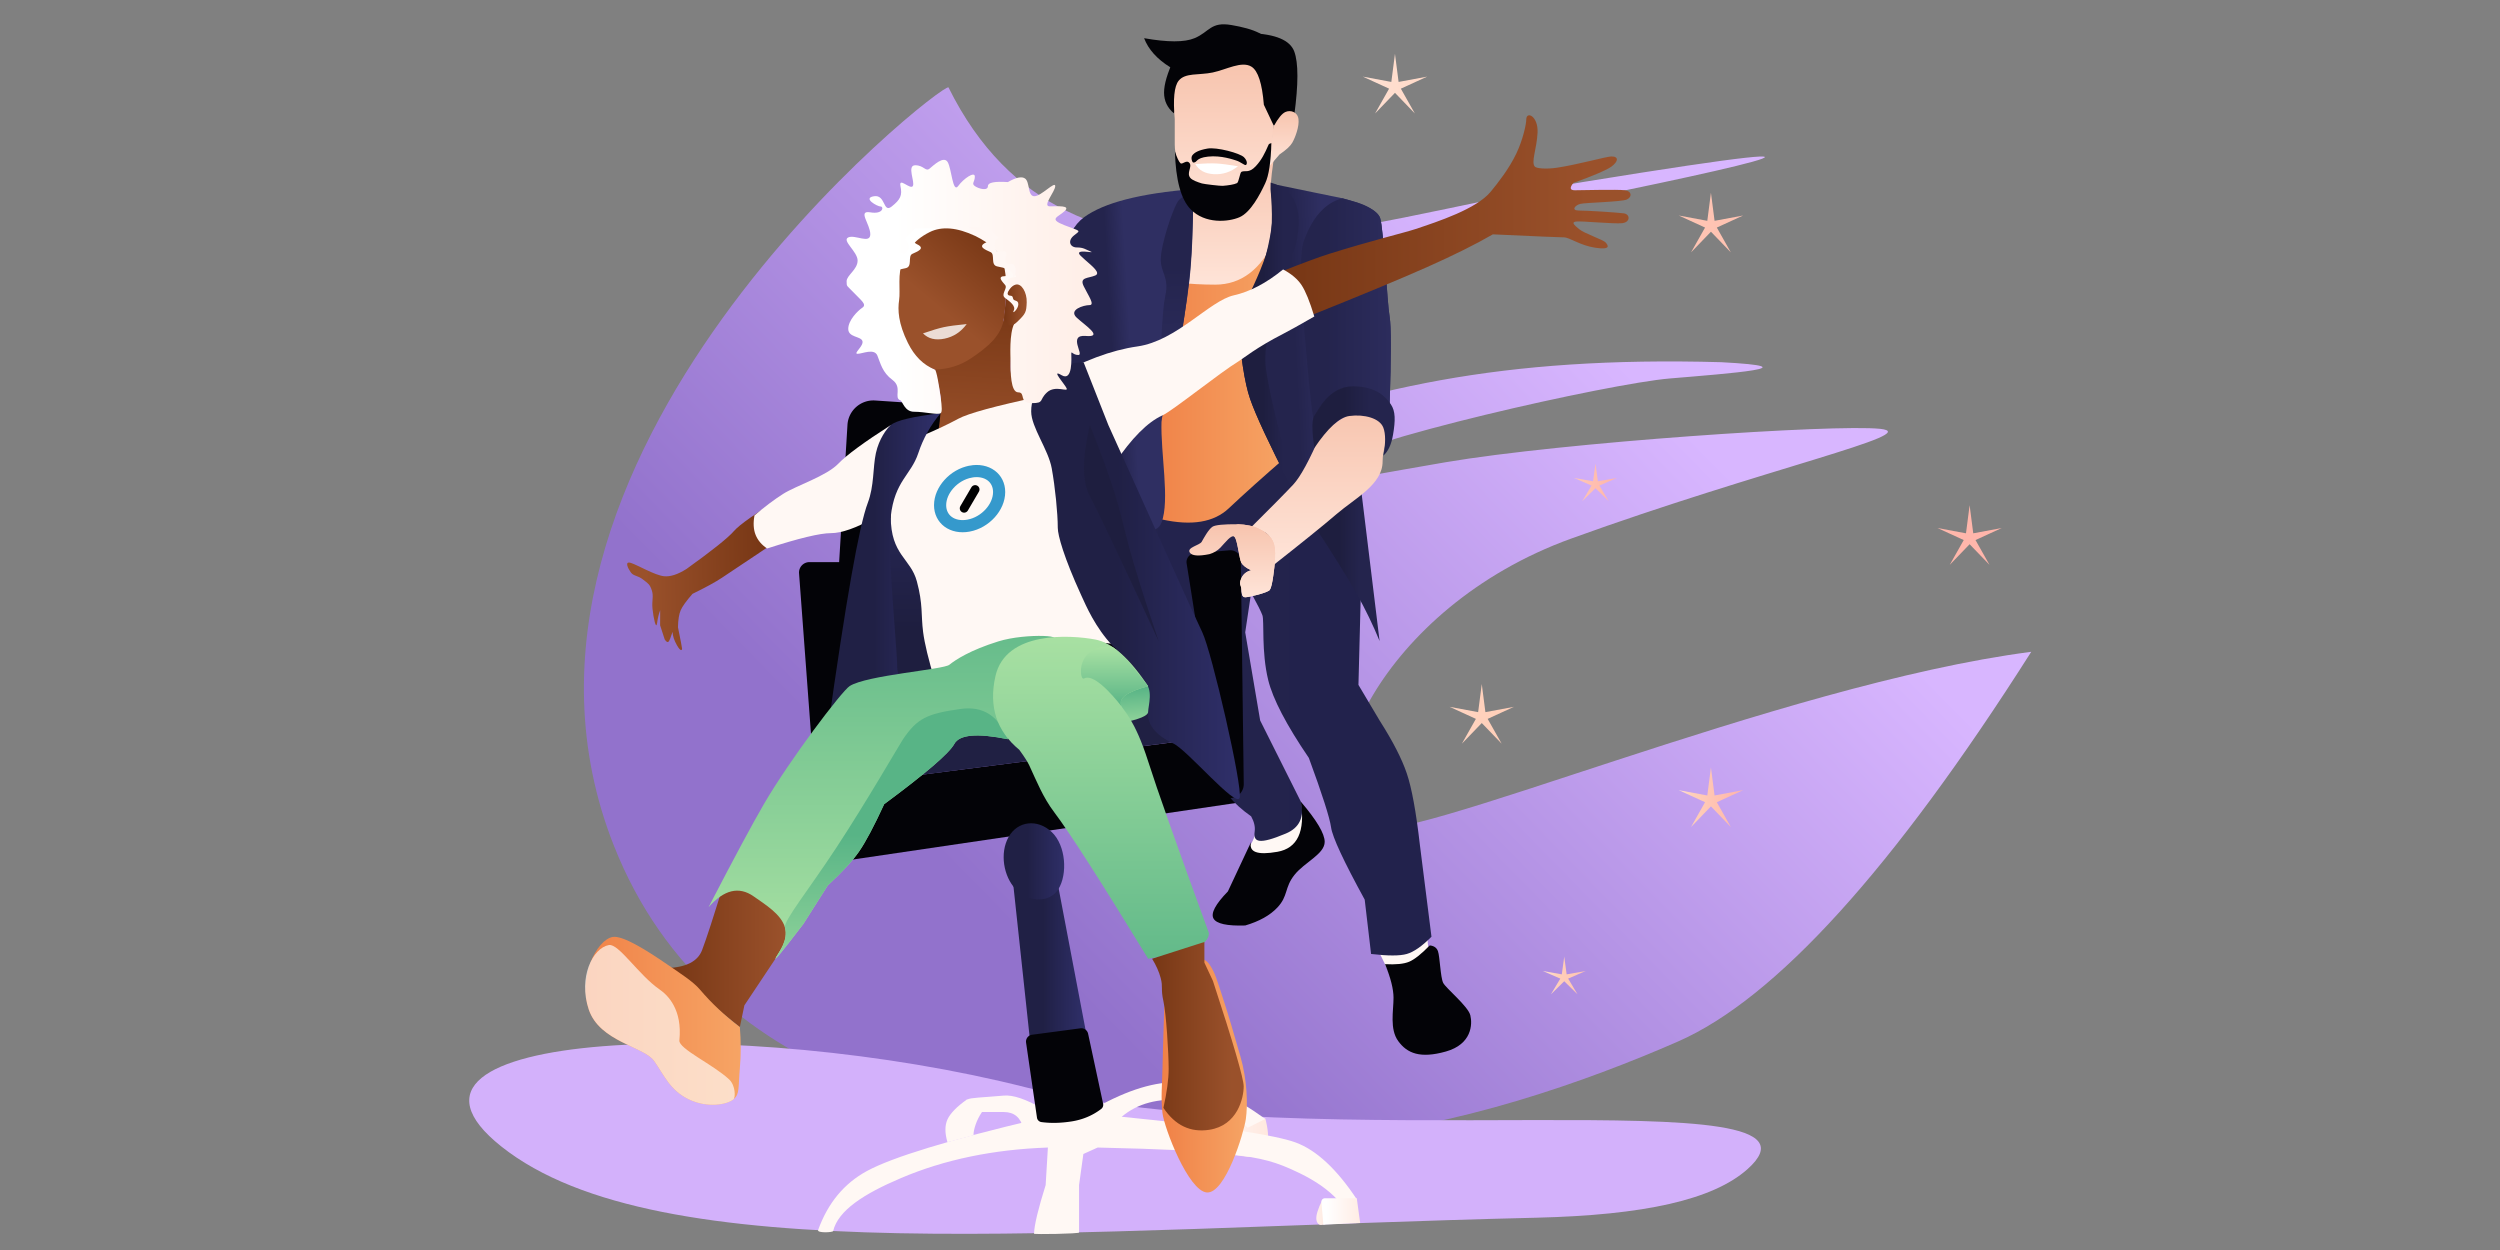 <svg width="1440" height="720" xmlns="http://www.w3.org/2000/svg" xmlns:xlink="http://www.w3.org/1999/xlink"><rect width="100%" height="100%" fill="#808080" stroke="none"/><defs><linearGradient x1="32.184%" y1="75.722%" x2="84%" y2="41.347%" id="a"><stop stop-color="#9272CC" offset="0%"/><stop stop-color="#D8B6FF" offset="100%"/></linearGradient><linearGradient x1="40.924%" y1="62.805%" x2="104.52%" y2="62.805%" id="c"><stop stop-color="#202045" offset="0%"/><stop stop-color="#31316E" offset="100%"/></linearGradient><linearGradient x1="-33.354%" y1="28.241%" x2="233.722%" y2="28.241%" id="d"><stop stop-color="#FFE5DA" offset="0%"/><stop stop-color="#FFF" offset="100%"/></linearGradient><linearGradient x1="-33.354%" y1="28.241%" x2="258.998%" y2="28.241%" id="e"><stop stop-color="#FFE5DA" offset="0%"/><stop stop-color="#FFF" offset="100%"/></linearGradient><linearGradient x1="-33.354%" y1="28.241%" x2="88.164%" y2="28.241%" id="f"><stop stop-color="#FFE5DA" offset="0%"/><stop stop-color="#FFF" offset="100%"/></linearGradient><linearGradient x1="46.049%" y1="67.724%" x2="52.005%" y2="68.914%" id="g"><stop stop-opacity="0" offset="0%"/><stop offset="100%"/></linearGradient><linearGradient x1="40.924%" y1="62.805%" x2="104.52%" y2="62.805%" id="h"><stop stop-color="#202045" offset="0%"/><stop stop-color="#31316E" offset="100%"/></linearGradient><linearGradient x1="40.924%" y1="62.805%" x2="104.52%" y2="62.805%" id="i"><stop stop-color="#202045" offset="0%"/><stop stop-color="#31316E" offset="100%"/></linearGradient><linearGradient x1="62.662%" y1="104.83%" x2="62.662%" y2="-25.971%" id="j"><stop stop-color="#FFE6DB" offset="0%"/><stop stop-color="#F5BBA2" offset="100%"/></linearGradient><linearGradient x1="73.59%" y1="27.165%" x2="-17.622%" y2="27.165%" id="k"><stop stop-color="#22224C" offset="0%"/><stop stop-color="#24244D" offset="100%"/></linearGradient><linearGradient x1="113.281%" y1="50%" x2="-45.247%" y2="50%" id="l"><stop stop-color="#F7A969" offset="0%"/><stop stop-color="#ED7038" offset="100%"/></linearGradient><linearGradient x1="55.266%" y1="47.994%" x2="41.904%" y2="50%" id="m"><stop stop-color="#2F2F62" offset="0%"/><stop stop-color="#24244D" offset="100%"/></linearGradient><linearGradient x1="49.158%" y1="87.416%" x2="48.905%" y2="30.551%" id="n"><stop stop-color="#2F2F62" offset="0%"/><stop stop-color="#24244D" offset="100%"/></linearGradient><linearGradient x1="58.472%" y1="47.994%" x2="36.977%" y2="50%" id="o"><stop stop-color="#2F2F62" offset="0%"/><stop stop-color="#24244D" offset="100%"/></linearGradient><linearGradient x1="69.319%" y1="63.739%" x2="38.891%" y2="63.739%" id="p"><stop stop-color="#24244D" offset="0%"/><stop stop-color="#1E1E3F" offset="100%"/></linearGradient><linearGradient x1="124.199%" y1="50%" x2="29.138%" y2="50%" id="q"><stop stop-color="#2F2F62" offset="0%"/><stop stop-color="#24244D" offset="100%"/></linearGradient><linearGradient x1="69.319%" y1="63.739%" x2="38.891%" y2="63.739%" id="r"><stop stop-color="#24244D" offset="0%"/><stop stop-color="#1E1E3F" offset="100%"/></linearGradient><linearGradient x1="62.662%" y1="104.83%" x2="62.662%" y2="-25.971%" id="s"><stop stop-color="#FFE6DB" offset="0%"/><stop stop-color="#F5BBA2" offset="100%"/></linearGradient><linearGradient x1="62.662%" y1="104.83%" x2="62.662%" y2="-25.971%" id="t"><stop stop-color="#FFE6DB" offset="0%"/><stop stop-color="#F5BBA2" offset="100%"/></linearGradient><linearGradient x1="62.662%" y1="104.83%" x2="62.662%" y2="-25.971%" id="u"><stop stop-color="#FFE6DB" offset="0%"/><stop stop-color="#F5BBA2" offset="100%"/></linearGradient><linearGradient x1="69.319%" y1="63.739%" x2="38.891%" y2="63.739%" id="v"><stop stop-color="#24244D" offset="0%"/><stop stop-color="#1E1E3F" offset="100%"/></linearGradient><linearGradient x1="87.211%" y1="43.667%" x2="5.296%" y2="43.667%" id="w"><stop stop-color="#9A512B" offset="0%"/><stop stop-color="#793816" offset="100%"/></linearGradient><linearGradient x1="32.397%" y1="68.461%" x2="32.397%" y2="-90.512%" id="x"><stop stop-color="#1E1E3F" offset="0%"/><stop stop-color="#31316E" offset="100%"/></linearGradient><linearGradient x1="74.553%" y1="0%" x2="68.637%" y2="113.196%" id="y"><stop stop-color="#793816" offset="0%"/><stop stop-color="#9A512B" offset="100%"/></linearGradient><linearGradient x1="71.694%" y1="60.904%" x2="5.296%" y2="47.128%" id="z"><stop stop-color="#793816" offset="0%"/><stop stop-color="#9A512B" offset="100%"/></linearGradient><linearGradient x1="40.924%" y1="62.805%" x2="104.52%" y2="62.805%" id="A"><stop stop-color="#202045" offset="0%"/><stop stop-color="#31316E" offset="100%"/></linearGradient><linearGradient x1="40.924%" y1="62.805%" x2="104.52%" y2="62.805%" id="B"><stop stop-color="#202045" offset="0%"/><stop stop-color="#31316E" offset="100%"/></linearGradient><linearGradient x1="32.397%" y1="-5.649%" x2="32.397%" y2="-90.512%" id="C"><stop stop-color="#1E1E3F" offset="0%"/><stop stop-color="#31316E" offset="100%"/></linearGradient><linearGradient x1="-33.354%" y1="28.241%" x2="79.644%" y2="28.241%" id="D"><stop stop-color="#FFE5DA" offset="0%"/><stop stop-color="#FFF" offset="100%"/></linearGradient><linearGradient x1="87.211%" y1="43.667%" x2="5.296%" y2="43.667%" id="E"><stop stop-color="#9A512B" offset="0%"/><stop stop-color="#793816" offset="100%"/></linearGradient><linearGradient x1="68.623%" y1="0%" x2="33.562%" y2="54.222%" id="F"><stop stop-color="#793816" offset="0%"/><stop stop-color="#9A512B" offset="100%"/></linearGradient><linearGradient x1="87.211%" y1="43.667%" x2="5.296%" y2="43.667%" id="G"><stop stop-color="#9A512B" offset="0%"/><stop stop-color="#793816" offset="100%"/></linearGradient><linearGradient x1="50%" y1="154.409%" x2="50%" y2="-20.937%" id="H"><stop stop-color="#CFF6B0" offset="0%"/><stop stop-color="#58B486" offset="100%"/></linearGradient><linearGradient x1="72.904%" y1="50%" x2="72.904%" y2="153.842%" id="I"><stop stop-color="#58B486" offset="0%"/><stop stop-color="#CFF6B0" offset="100%"/></linearGradient><linearGradient x1="113.281%" y1="50%" x2="-45.247%" y2="50%" id="J"><stop stop-color="#F7A969" offset="0%"/><stop stop-color="#ED7038" offset="100%"/></linearGradient><linearGradient x1="68.919%" y1="22.99%" x2="81.908%" y2="179.605%" id="K"><stop stop-color="#58B486" offset="0%"/><stop stop-color="#CFF6B0" offset="100%"/></linearGradient><linearGradient x1="50%" y1="154.409%" x2="50%" y2="-53.425%" id="L"><stop stop-color="#58B486" offset="0%"/><stop stop-color="#58B486" offset="19.049%"/><stop stop-color="#CFF6B0" offset="100%"/></linearGradient><linearGradient x1="72.904%" y1="-42.463%" x2="72.904%" y2="100%" id="M"><stop stop-color="#CFF6B0" offset="0%"/><stop stop-color="#58B486" offset="100%"/></linearGradient><linearGradient x1="87.211%" y1="43.667%" x2="5.296%" y2="43.667%" id="N"><stop stop-color="#9A512B" offset="0%"/><stop stop-color="#793816" offset="100%"/></linearGradient><linearGradient x1="113.281%" y1="50%" x2="-45.247%" y2="50%" id="O"><stop stop-color="#F7A969" offset="0%"/><stop stop-color="#ED7038" offset="100%"/></linearGradient><linearGradient x1="62.662%" y1="104.83%" x2="62.662%" y2="-25.971%" id="P"><stop stop-color="#FFE6DB" offset="0%"/><stop stop-color="#F5BBA2" offset="100%"/></linearGradient><linearGradient x1="62.662%" y1="104.83%" x2="62.662%" y2="-25.971%" id="Q"><stop stop-color="#FFE6DB" offset="0%"/><stop stop-color="#F5BBA2" offset="100%"/></linearGradient><linearGradient x1="257.297%" y1="171.306%" x2="-34.899%" y2="171.306%" id="R"><stop stop-color="#FF7F8C" offset="0%"/><stop stop-color="#FFCFB9" offset="80.88%"/><stop stop-color="#FFF" offset="100%"/></linearGradient><linearGradient x1="257.297%" y1="171.306%" x2="-34.899%" y2="171.306%" id="S"><stop stop-color="#FF7F8C" offset="0%"/><stop stop-color="#FFCFB9" offset="80.88%"/><stop stop-color="#FFF" offset="100%"/></linearGradient><path d="M614.534 560.095c-275.404-6.598-505.53-30.887-595.999 40.995-84.732 67.324 139.302 75.386 302.58 33.978 163.279-41.408 475.971 7.127 415.146-47.015-19.82-17.642-59.45-26.466-121.727-27.958z" id="b"/></defs><g fill="none" fill-rule="evenodd"><g transform="translate(270.277 50.301)"><path d="M276.07.063c70.075 141.537 234.2 75.802 364.766 54.594 199.924-32.474 73.654-4.443-35.373 16.775-109.027 21.218-128.955 81.923-266.355 133.324-91.6 34.267-141.77 51.734-150.51 52.4 102.03-11.724 181.956-28.61 239.776-50.654 86.731-33.068 165.658-51.747 292.753-48.177 53.538 2.825 5.006 6.48-29.62 9.372-34.626 2.892-183.02 36.153-199.256 50.919-16.236 14.766 2.286 8.867 70.093-2.66 67.807-11.526 224.398-22.05 250.409-19.242 26.01 2.81-67.276 23.104-178.007 63.198-110.73 40.094-153.972 144.192-118.507 166.528 20.04 12.62 238.143-82.488 383.484-101.298-79.41 125.018-147.266 199.855-203.568 224.508-52.04 22.788-128.492 49.992-201.21 55.385-55.005 4.08-48.988 0-102.12 0-92.597-5.074-251.996-23.128-309.447-168.105C-5.077 213.716 273.933-4.253 276.07.063z" fill="url(#a)"/><use fill="#D3B1FB" transform="matrix(1 0 0 -1 0 1211.196)" xlink:href="#b"/><path d="M286.686 582.98c-5.901 4.208-9.64 8.043-11.214 11.506-1.575 3.464-1.575 7.849 0 13.155l14.999-3.998c-.054-1.601.348-3.655 1.207-6.16.859-2.506 2.073-4.916 3.643-7.228l-8.635-7.274z" fill="#FFF8F4"/><path d="M319.17 599.75c-1.494-6.349-5.247-9.524-11.258-9.524h-14.51c-5.997-3.986-8.149-6.401-6.455-7.245 2.188-1.091 8.374-1.091 20.965-2.221 5.294-.475 12.713 2.026 22.256 7.505 3.523 2.174 4.579 4.159 3.17 5.955-1.41 1.796-6.133 3.64-14.169 5.53z" fill="#FFF8F4"/><path d="M240.554 21c2.5 1.262 3.995 3.96 4.483 8.094.488 4.134.024 8.102-1.392 11.906l-5.42-9.265L240.554 21z" fill="url(#c)" fill-rule="nonzero" transform="matrix(-1 0 0 1 684.37 573.028)"/><path d="M240.794 21c-1.184 4.738-1.698 8.57-1.543 11.494.324 6.102 5.532 10.786 11.634 10.463.246-.013.49-.034.735-.063l7.604-.914c-1.536-4.371-2.544-7.911-3.025-10.62-.405-2.282-.26-5.094.433-8.435A1.6 1.6 0 00255.065 21h-14.271z" fill="url(#d)" transform="matrix(-1 0 0 1 699.37 573.028)"/><path d="M327.494 594.22c-50.912 12.017-83.716 22.01-98.41 29.981-13.156 7.136-22.532 18.473-28.13 34.011-.654 1.818 8.456 1.4 8.654.586 2.89-11.86 17.42-21.323 39.165-30.565 24.987-10.62 53.166-16.47 84.54-17.554l-1.292 21.608c-4.295 13.658-6.53 22.995-6.702 28.013-.017.493 25.947.077 25.947-.7v-27.313l2.476-17.891 8.223-3.717c37.575.838 62.831 2.077 75.77 3.717 19.407 2.46 26.682 4.318 40.537 11.027 9.236 4.473 16.513 9.576 21.83 15.309H511.4c-11.597-17.557-23.384-28.543-35.362-32.958-11.978-4.415-45.382-9.354-100.212-14.817 9.036-7.68 21.031-10.868 35.987-9.564 14.955 1.303 27.158 6.6 36.608 15.892l10.125-5.065c-17.594-12.775-33.172-19.77-46.733-20.986-13.562-1.216-29.329 2.969-47.302 12.555l-37.016 8.43z" fill="#FFF8F4"/><path d="M289.802 67.518c1.12-.225 2.474 2.1 4.06 6.972 1.231 3.783.856 6.643-1.165 7.61-.388.186-1.112.186-2.17 0l-3.532-1 2.807-13.582z" fill="url(#e)" transform="matrix(-1 0 0 1 782.484 573.028)"/><path d="M291.696 66.88l-1.948 14.213 21.223 1.007 1.105-13.05a2 2 0 00-1.993-2.17h-18.387z" fill="url(#f)" transform="matrix(-1 0 0 1 802.929 573.028)"/></g><path d="M690.641 366.444L673.54 255.332a17 17 0 00-15.67-14.376l-153.759-10.274c-8.266-.553-15.414 5.7-15.966 13.966l-.006.091-11.205 184.582 213.707-62.877z" fill="#030307" fill-rule="nonzero"/><path d="M685.4 320.053l20.266-.691a5 5 0 015.167 5.184c-.982 26.25-1.473 42.615-1.473 49.094 0 10.366 1.675 52.874 1.675 63.84v20.321a4 4 0 01-4 4h-5.419a8 8 0 01-7.952-7.129L679.64 326.703a6 6 0 015.76-6.65z" fill="url(#g)" style="mix-blend-mode:soft-light"/><path d="M466.24 323.778l20.277.016a5 5 0 014.983 5.361c-1.898 26.2-2.96 42.538-3.185 49.014-.362 10.359-.172 52.9-.555 63.859l-.709 20.308a4 4 0 01-4.137 3.858l-5.415-.189a8 8 0 01-7.7-7.401l-9.548-128.381a6 6 0 015.988-6.445z" fill="#030307" fill-rule="nonzero"/><path fill="#030307" fill-rule="nonzero" d="M693.335 425.264l-216.4 27.927v44.006l243.715-35.966z"/><path d="M476.934 453.257l46.764-53.572c58.174-16.61 99.387-25.292 123.639-26.045 24.252-.752 38.686 6.203 43.304 20.866l2.694 30.758-216.4 27.993z" fill="#202043" fill-rule="nonzero"/><path d="M18.698 31.076h6.779a6 6 0 015.894 4.878l16.387 86.075c-6.546 1.214-11.593 2.104-15.141 2.672-3.549.568-9.375.568-17.478 0L5.264 32.754l13.434-1.678z" fill="url(#h)" fill-rule="nonzero" transform="translate(578.103 474.208)"/><path d="M2.847 7.896c-5.221 9.291-2.905 22.762 4.05 30.043 6.957 7.282 19.235 8.513 24.614 0 5.38-8.513 4.41-25.187-3.827-32.897-8.236-7.71-19.616-6.437-24.837 2.854z" fill="url(#i)" fill-rule="nonzero" transform="translate(578.103 474.208)"/><path d="M594.449 596.015l27.861-3.711a4 4 0 014.44 3.126l8.649 40.316a3 3 0 01-1.115 3.015c-4.978 3.794-10.694 6.192-17.147 7.194-6.222.966-11.98 1.087-17.277.363a3 3 0 01-2.562-2.541l-6.28-43.222a4 4 0 013.43-4.54z" fill="#030307" fill-rule="nonzero"/><path d="M72.127 80.443l50.3-2.067 6.664-38.692c-3.532-6.446-5.299-11.848-5.299-16.207 0-4.36.924-12.185 2.773-23.477L74.55 37.492l-2.424 42.95z" fill="url(#j)" transform="translate(608.097 85.458)"/><path d="M719.738 487.32c.893-1.139 1.72-2.649 2.482-4.53.76-1.881 1.434-4.081 2.02-6.6l27.717-7.819v17.089c-10.06 7.59-17.124 11.502-21.194 11.737-4.07.235-7.745-3.057-11.025-9.878zM793.065 545.744l6.076 12.487 6.426 15.992a5 5 0 003.337 2.963c5.615 1.514 9.92 1.822 12.916.923 2.442-.734 4.72-2.481 6.837-5.243a5 5 0 00-.488-6.63l-5.42-5.258c.573-7.009.573-12.087 0-15.234-.574-3.148-.63-6.821-.17-11.02l-29.514 11.02z" fill="#FFF8F4"/><path d="M112.553 256.005c3.566 6.528 5.733 10.846 6.5 12.954 1.15 3.161-.669 20.88 3.328 37.249 2.664 10.912 10.469 25.872 23.414 44.88 7.754 21.087 12.024 34.43 12.81 40.028.787 5.597 7.242 19.468 19.367 41.612l3.672 31.302c9.688 1.148 16.543 1.148 20.566 0 4.023-1.147 8.765-4.455 14.225-9.923l-6.676-52.888c-2.185-19.068-4.701-32.806-7.549-41.213-2.848-8.407-8.068-18.563-15.66-30.467l-12.18-20.491 1.513-58.366-34.666-73.677-90.988 23.44c24.895 97.221 38.89 150.408 41.985 159.561 3.096 9.154 9.875 17.397 20.34 24.73 1.744 3.138 2.425 6.06 2.042 8.766-.87 6.147 2.36 7.699 17.932 1.168 7.858-3.295 10.754-9.404 8.689-18.327l-23.458-46.804-8.61-50.772 3.404-22.762z" fill="url(#k)" fill-rule="nonzero" transform="translate(608.097 85.458)"/><path d="M61.227 213.755c17.09 3.794 29.916 1.645 38.48-6.446 8.564-8.09 19.838-18.192 33.821-30.304l-7.15-124.89c-8.035 17.588-19.535 26.381-34.5 26.381-14.964 0-28.847-1.619-41.65-4.857l11 140.116z" fill="url(#l)" transform="translate(608.097 85.458)"/><path d="M.042 105.282c-.58-35.36 4.84-57.227 16.26-65.598 11.42-8.371 32.387-13.774 62.903-16.207-.014 22.502-.774 40.219-2.28 53.15-1.51 12.979-3.778 26.422-6.602 41.006-2.233 11.538-8.913 24.794-9.389 39.404-.621 19.08 4.927 45.384 0 58.535-2.13 5.687-9.362 6.256-21.695 1.708L.042 105.282z" fill="url(#m)" fill-rule="nonzero" transform="translate(608.097 85.458)"/><path d="M69.856 31.428c-3.099 5.691-8.882 23.107-9.323 31.634-.442 8.527 5.094 10.874 2.546 22.016-1.7 7.428-3.069 33.884-4.107 79.37l12.791-52.263c2.896-18.235 4.792-32.385 5.69-42.449.898-10.064 1.482-23.722 1.752-40.973-4.167-2.018-7.283-1.13-9.349 2.665z" fill="url(#n)" fill-rule="nonzero" transform="translate(608.097 85.458)"/><path d="M125.546 20.616l39.602 8.147c13.09 3.418 20.326 7.206 21.71 11.364 2.074 6.236 3.988 48.443 5.455 56.8.978 5.57.978 22.54 0 50.91-6.378-8.663-15.433-11.813-27.165-9.45-3.625.731-13.689 8.451-16.25 18.02-.7 2.62-.498 7.41.61 14.366 1.26 8.824.921 14.75-1.015 17.78-1.936 3.03-6.466 4.72-13.59 5.073-12.154-23.747-19.811-40.216-22.973-49.409-3.162-9.192-5.555-24.956-7.18-47.29 7.212-9.393 12.65-21.192 16.316-35.397 3.666-14.206 5.16-27.844 4.48-40.914z" fill="url(#o)" fill-rule="nonzero" transform="translate(608.097 85.458)"/><path d="M123.792 19.714c14.04 3.935 18.953 15.492 14.74 34.67-1.723 7.846-20.446 50.41-17.466 72.282 3.299 24.204 15.63 63.446 14.77 65.128l-.934 1.832c-12.153-23.747-19.81-40.216-22.972-49.409-3.162-9.192-5.555-24.956-7.18-47.29 7.01-12.533 12.449-24.331 16.316-35.397 4.517-12.924 3.628-24.608 2.726-38.053-.05-.751-.05-2.005 0-3.763z" fill="url(#p)" fill-rule="nonzero" transform="translate(608.097 85.458)"/><path d="M142.86 53.453c5.01-13.93 12.44-22.16 22.288-24.69 5.882 1.533 9.927 2.778 12.135 3.733 5.247 2.271 8.726 5.082 9.574 7.63 2.075 6.237 3.989 48.444 5.456 56.8.978 5.57.978 22.541 0 50.912-6.378-8.664-15.433-11.814-27.165-9.45-3.625.73-13.689 8.45-16.25 18.018-.7 2.621-2.714-15.812-6.038-55.3-2.191-25.675-2.191-41.56 0-47.653z" fill="url(#q)" fill-rule="nonzero" transform="translate(608.097 85.458)"/><path d="M148.899 217.28c11.334 17.302 19.506 30.42 24.516 39.354 5.01 8.934 9.388 17.983 13.134 27.146l-10.998-90.154L148.9 217.28z" fill="url(#r)" fill-rule="nonzero" transform="translate(608.097 85.458)"/><path d="M152.697 164.447c-6.447 15.012-11.733 24.738-15.86 29.18-4.126 4.44-13.377 13.797-27.752 28.07 6.283-2.25 10.73-1.912 13.341 1.014 2.611 2.926 3.067 9.129 1.366 18.609 18.122-14.257 30.766-24.47 37.934-30.639 10.752-9.253 26.56-17.055 26.56-30.347 0-13.292 9.84-21.62 0-29.124-6.56-5.003-18.423-.59-35.59 13.237z" fill="url(#s)" transform="translate(608.097 85.458)"/><path d="M708.199 316.974L688 318.758a5 5 0 00-4.497 5.775c4.174 25.935 6.655 42.118 7.445 48.55 1.263 10.288 4.781 52.683 6.118 63.567l2.476 20.17a4 4 0 004.458 3.482l5.378-.66a8 8 0 007.025-8.044l-1.677-128.725a6 6 0 00-6.527-5.899z" fill="#030307" fill-rule="nonzero"/><path d="M104.75 216.49c-8.116-.044-12.943.444-14.479 1.462-2.304 1.528-5.044 6.628-6.19 8.654-1.144 2.025-8.638 3.22-6.894 6.149 1.163 1.952 4.962 2.274 11.397.965 2.464-.734 4.554-1.978 6.268-3.73 2.571-2.63 6.482-8.056 8.19-6.153 1.708 1.904 2.612 12.579 3.896 14.866.855 1.525 2.727 2.965 5.615 4.32-2.7.704-4.571 2.224-5.615 4.563-1.566 3.507-.16 4.152 0 6.116.16 1.964.03 4.87 2.21 4.87 2.181 0 13.027-2.668 14.143-4.222.744-1.036 1.433-3.882 2.067-8.538 1.004-6.774 1.266-12.048.787-15.822-.718-5.662-4.387-8.513-9.11-10.874-3.149-1.574-7.243-2.45-12.285-2.626z" fill="url(#t)" transform="translate(608.097 85.458)"/><path d="M104.75 216.49c-2.277 3.63-2.846 6.078-1.708 7.347 1.708 1.904 2.612 12.579 3.896 14.866.855 1.525 2.727 2.965 5.615 4.32-2.7.704-4.571 2.224-5.615 4.563-1.566 3.507-.16 4.152 0 6.116.16 1.964.03 4.87 2.21 4.87 2.181 0 13.027-2.668 14.143-4.222.744-1.036 1.433-3.882 2.067-8.538 1.004-6.774 1.266-12.048.787-15.822-.718-5.662-4.387-8.513-9.11-10.874-3.149-1.574-7.243-2.45-12.285-2.626z" fill="url(#u)" transform="translate(608.097 85.458)"/><path d="M148.952 172.597c7.802-11.544 14.545-17.694 20.23-18.45 8.527-1.135 17.475 1.281 19.52 6.715 1.363 3.623 1.363 9.004 0 16.143 2.778-2.436 4.641-6.454 5.589-12.056 1.422-8.402 1.422-13.572-1.244-17.49-2.666-3.92-8.132-10.39-21.898-10.39-13.767 0-20.1 13.915-22.25 17.077-1.434 2.109-1.416 8.259.053 18.451z" fill="url(#v)" fill-rule="nonzero" transform="translate(608.097 85.458)"/><path d="M749.314 461.801c9.136 10.705 13.704 18.407 13.704 23.105 0 7.047-11.554 11.657-17.413 19.044-5.86 7.386-3.481 12.04-9.853 18.801-4.248 4.508-10.417 7.95-18.506 10.328-10.493.338-16.58-.998-18.26-4.005-1.681-3.008 1.079-8.215 8.28-15.621l13.384-28.547c-1.533 5.87 3.5 7.784 15.102 5.741 11.601-2.043 16.122-11.658 13.562-28.846zM797.787 555.349c3.256 7.946 4.884 14.413 4.884 19.4 0 7.482-2.354 17.988 2.728 24.945 5.081 6.956 12.525 10.185 27.444 5.973 14.919-4.212 15.336-15.634 14.073-20.85-1.263-5.217-14.073-15.552-15.647-18.69-1.574-3.14-1.91-15.177-2.996-18.204-.724-2.018-2.304-3.137-4.74-3.357-4.878 4.993-8.836 8.126-11.877 9.4-3.041 1.274-7.664 1.735-13.87 1.383z" fill="#030307" fill-rule="nonzero"/><g><path d="M401.706 89.746c12.067-4.782 21.026-8.091 26.879-9.929 24.709-7.759 43.203-12.116 49.657-14.263 13.12-4.367 35.232-11.625 43.384-21.521 4.235-5.141 10.59-13.213 14.768-21.974 3.866-8.104 5.728-17.015 5.728-19.544 0-5.262 6.996-2.035 6.512 7.519-.484 9.554-3.886 16.976-1.539 19.57.832.919 6.172 1.567 12.745.583 11.977-1.792 28.364-6.426 31.272-6.479 4.504-.083 4.02 2.999 0 5.895-2.68 1.931-9.974 5.056-21.88 9.374-2.237 2.803-1.957 4.205.84 4.205 4.197 0 24.74-.584 28.882 0 4.14.584 4.14 3.991 1.044 5.344-3.096 1.353-23.533 1.766-26.623 2.479-3.09.713-5.713 3.857-.825 3.857 4.889 0 21.718 1.092 25.656 1.6 3.938.507 3.938 5.146-.803 5.676-4.74.53-23.653-1.346-26.53-.95-2.878.395-1.391 1.799 1.677 4.366 3.069 2.566 13.788 6.028 15.32 7.744 1.53 1.717 3.073 4.34-5.914 3.003-8.987-1.337-14.798-5.991-18.194-5.991-2.264 0-15.886-.579-40.866-1.735-10.135 5.85-22.865 12.179-38.189 18.989-15.324 6.81-38.199 16.302-68.625 28.478l-14.376-26.296z" fill="url(#w)" transform="translate(337 66.409)"/><path d="M605.792 218.046c17.826-10.185 34.282-16.352 49.37-18.499 22.63-3.22 41.555-26.313 55.51-29.436 9.302-2.083 18.767-7.055 28.394-14.917 4.823 2.592 8.369 5.6 10.638 9.022 2.27 3.422 4.718 9.448 7.345 18.08-8.543 4.912-14.538 8.25-17.983 10.014-15.59 7.982-22.883 14.128-25.718 15.844-10.736 6.496-37.894 28.448-43.867 31.148-8.474 3.831-17.643 13.063-27.507 27.695l-36.182-48.95z" fill="#FFF8F4"/><path fill="url(#x)" fill-rule="nonzero" d="M168.987 231.835h28.72l3.738 93.698h-32.458z" transform="translate(337 66.409)"/><path d="M203.31 183.497c1.545-10.366 2.035-17.506 1.47-21.42-.566-3.915-1.678-9.127-3.335-15.637 26.573-14.197 39.86-24.11 39.86-29.742 0-5.631 1.964-4.523 5.892 3.326-1.384 12.634-2.076 20.855-2.076 24.663 0 5.713.848 9.334 5.706 12.808 3.239 2.317 7.305 2.818 12.199 1.503v6.567l-59.716 17.932z" fill="url(#y)" transform="translate(337 66.409)"/><path d="M531.71 250.8c7.775-3.298 14.53-6.497 20.266-9.596 5.735-3.1 21.233-7.34 46.493-12.719L645.921 373c.677-2.37-12.7-3.556-40.13-3.556-27.429 0-49.878 7.5-67.346 22.498-3.64-11.997-5.884-21.307-6.735-27.929-1.277-9.932 0-15.806-3.6-29.163-3.6-13.356-15.04-15.047-15.04-37.34 0-14.862 6.214-30.432 18.64-46.71z" fill="#FFF8F4"/><path d="M38.017 261.028c0-3.796-.818-4.358-2.914-7.527-2.095-3.17-4.534-3.445-5.363-5.976-.829-2.532-1.662-7.623 1.688-5.249 3.349 2.375 10.837 10.979 15.789 13.198 3.301 1.48 7.855 1.48 13.661 0 17.342-5.532 28.205-9.617 32.59-12.254 4.386-2.637 15.563-6.044 33.532-10.22l-1.768 20.501c-26.81 7.57-42.369 11.952-46.679 13.15-4.31 1.197-10.6 2.377-18.87 3.54-4.674 2.801-7.8 5.094-9.38 6.88-1.58 1.785-3.088 4.729-4.523 8.832-.888 7.84-1.411 12-1.57 12.479-.236.718-1.282 1.715-2.225-2.91-.63-3.082-.63-5.75 0-8.005-1.993 2.796-3.315 4.356-3.968 4.678-.653.322-1.21-.31-1.673-1.895v-8.574l2.715-8.231c-1.379 1.648-2.697 3.79-3.956 6.43-1.888 3.957-1.07-3.613 0-8.55 1.07-4.938 2.914-6.5 2.914-10.297z" fill="url(#z)" transform="rotate(-18 456.143 -764.663)"/><path d="M513.07 244.864c-15.442 9.903-25.482 17.28-30.12 22.133-6.957 7.28-24.36 12.717-31.9 17.512-5.026 3.197-10.515 7.32-16.467 12.368-.81 4.406-.585 8.162.672 11.268 1.258 3.105 3.463 5.7 6.617 7.784 18.247-5.894 30.491-8.84 36.732-8.84 6.24 0 14.69-2.991 25.346-8.973l9.12-53.252z" fill="#FFF8F4"/><path d="M204.78 171.609c-16.071 1.91-25.641 4.192-28.71 6.847-2.286 1.978-6.769 7.943-8.554 16.14-1.81 8.306-.93 18.895-4.683 28.693-4.97 12.978-12.654 56.55-23.05 130.713l64.996-27.756c-16.654 2.318-24.98-.384-24.98-8.107 0-11.584-6.01-66.434-3.729-87.038 2.281-20.604 11.65-23.774 15.871-36.506 2.815-8.487 7.095-16.15 12.838-22.986z" fill="url(#A)" fill-rule="nonzero" transform="translate(337 66.409)"/><path d="M263.147 155.121c-4.124 4.266-6.186 9.42-6.186 15.462 0 9.062 9.86 21.873 11.83 32.742 1.973 10.87 3.486 25.925 3.486 34.274 0 4.297 3.505 17.015 13.446 38.726 2.937 6.413 8.09 18.564 18.121 29.23 2.773 2.95 23.541 15.894 20.482 37.442-1.351 9.523 7.734 15.783 14.522 18.858 7.935 3.595 36.374 37.514 38.187 31.246 1.813-6.268-15.961-83.757-21.528-95.344-3.711-7.724-21.74-47.491-54.084-119.301l-14.2-36.032c-4.652-.237-8.655.518-12.008 2.263-3.354 1.746-7.377 5.224-12.068 10.434z" fill="url(#B)" fill-rule="nonzero" transform="translate(337 66.409)"/><path d="M290.758 219.389c4.48 8.297 17.708 36.18 39.685 83.647-5.691-16.749-10.416-31.437-14.173-44.065-5.637-18.942-6.164-24.323-10.718-39.582-3.036-10.173-7.967-23.818-14.794-40.933-4.478 18.99-4.478 32.635 0 40.933z" fill="url(#C)" fill-rule="nonzero" transform="translate(337 66.409)"/><path d="M221.102 40.763c-2.092 1.522-7.542 3.055-7.542 0 0-2.037-3.828-2.801-11.483-2.292-4.728-2.723-8.036-3.403-9.924-2.042-2.833 2.042-1.368 10.194-5.342 10.194-3.973 0-12.022-9-12.022-5.86 0 3.14 7.712 11.688 3.13 11.688-4.584 0-12.354-.72-8.469 2.812s9.357 4.413 0 8.057c-9.357 3.645-9.554 2.683-5.54 5.826 4.013 3.142 2.332 6.972-1.545 6.972-3.878 0-5.023 1.13-8.115 2.412-3.092 1.283 10.32-2.074 5.978 2.306-.775.782-1.675 1.596-2.605 2.414-4.283 3.765-9.234 7.634-5.852 9.035 4.116 1.706 9.169.893 6.642 6.119-2.526 5.226-6.71 10.924-3.355 10.924s12.306 2.68 7.348 7.248c-4.958 4.567-15.711 11.44-5.202 10.523 10.509-.918.818 10.976 4.235 10.976 3.417 0 4.094-2.765 4.094-.69s-.986 16.228 5.595 12.314c6.58-3.914-1.786 5.045-2.892 7.554-1.107 2.51 6.452-2.08 11.27 2.338 4.82 4.418 1.306 6.21 8.897 6.21s3.219-6.21 7.676-6.21c4.458 0 4.462-11.797 4.462-18.177 0-2.968.793-15.546-2.135-21.39-3.367-6.72-5.117-13.208-2.327-20.18 2.79-6.973 7.016 7.19 7.016 4.608 0-2.686-.598-6.33 1.203-8.275 1.802-1.945 3.16.26 3.16-4.65 0-4.908-1.834-2.919-1.834-5.749 0-2.83 4.094-8.384 7.936-8.384 3.841 0 4.328 5.266 7.856 1.136 3.528-4.13 10.92-13.087 10.92-8.957 0 4.13 3.521 6.668 4.788 5.399 1.267-1.269 4.134-10.301 6.034-6.442 1.9 3.86 6.732 5.173 9.103 5.173 2.371 0-2.095 2.745 1.318 3.691 3.413.946 5.678 6.46 5.678 11.368 0 4.909 3.501 2.512 3.501 5.533 0 3.021-4.197 9.61-2.098 10.68 2.098 1.07 4.196 2.483 2.098 8.132-2.098 5.648 2.919 2.773-2.098 9.929-5.017 7.156-2.44 1.953-3.842 11.292-.529 3.524-10.562 11.407-12.66 12.112-1.008.34-2.537 9.816-3.334 15.637-.861 6.287-.92 8.958 0 9.532 1.786 1.113 9.01-.845 15.236-.845 5.607 0 6.557-6.043 8.008-6.613 3.894-1.53-1.41-7.38 4.465-11.71 5.875-4.331 6.883-9.588 8.686-14.007 1.804-4.42 8.648-1.05 11.408-1.05s-3.707-4.54-2.773-7.371c.935-2.832 8.157-1.985 8.157-6.977s-5.4-10.38-8.157-12.24c-2.756-1.86.956-4.344 4.989-8.648 4.033-4.303 4.11-3.185 4.11-6.567 0-3.383-6.338-6.724-6.338-11.896 0-5.173 9.257-11.518 5.396-13.336-3.862-1.819-12.7 4.007-12.7-1.819 0-5.825 7.53-13.924 0-12.63-7.532 1.294-7.842-3.358-5.95-3.358 1.893 0 10.62-4.853 3.809-5.919-6.811-1.065-5.121 9.95-10.179 5.919-5.057-4.032-6.18-6.37-5.057-11.78 1.122-5.409-5.714 2.292-7.116 0-1.402-2.29 3.597-11.98-1.402-11.98s-5.893 3.867-8.249 1.933c-2.356-1.934-8.143-7.553-10.42-3.776-2.278 3.776-2.9 18.157-6.035 13.824-3.135-4.334-9.61-8.686-9.61-5.489s2.092 3.966 0 5.489z" fill="url(#D)" transform="matrix(-1 0 0 1 782.603 66.409)"/><path d="M241.305 116.698c1.691 4.779 4.202 5.562 7.532 2.35 4.995-4.816 5.339-5.588 5.546-11.29.208-5.704-3.069-11.353-6.535-10.175-2.311.785-4.091 3.074-5.34 6.869l-1.203 12.246z" fill="url(#E)" transform="translate(337 66.409)"/><path d="M198.494 67.289c-10.415 5.229-12.17 10.935-15.436 17.168-3.266 6.234-1.324 16.41-2.168 21.997-.843 5.587-.56 13.328 5.087 24.707 3.764 7.586 8.92 12.679 15.468 15.28 7.76-.146 14.772-2.338 21.034-6.578 9.392-6.36 17.522-12.895 18.826-23.165 1.303-10.27 2.184-23.797-.622-32.24-1.87-5.63-7.156-10.6-15.856-14.911-10.612-4.991-19.389-5.744-26.333-2.258z" fill="url(#F)" transform="translate(337 66.409)"/><path d="M109.655 485.827L91.76 512.685l-2.6 12.507-42.03-33.984c11.024-.406 17.775-3.84 20.253-10.301 2.479-6.462 6.854-19.94 13.125-40.436l43.3 12.246c.376 3.175-.45 7.131-2.476 11.87-2.026 4.74-5.918 11.82-11.678 21.24z" fill="url(#G)" transform="translate(337 66.409)"/><path d="M209.85 316.485c-3.45 2.804-47.693 6.023-57.436 12.272-4.604 2.953-34.626 42.578-49.435 68.035-6.683 11.487-17.308 31.286-31.877 59.397 8.874-10.141 17.543-12.236 26.005-6.285 6.553 4.608 15.96 10.316 18.04 17.968 1.95 7.172-3.16 13.705-4.914 16.715-2.416 4.147 2.745-2.11 15.485-18.772l14.065-22.198c8.216-7.559 14.213-14.06 17.99-19.502 3.779-5.443 8.614-14.55 14.508-27.323 24.006-17.752 37.477-29.322 40.412-34.709 2.935-5.387 13.186-6.291 30.753-2.712 2.883-35.355 10.032-54.134 21.448-56.335 17.124-3.302-10.617-5.06-26.87 0-16.254 5.059-24.723 10.645-28.174 13.449z" fill="url(#H)" fill-rule="nonzero" transform="translate(337 66.409)"/><path d="M216.337 341.935c-19.34 2.717-24.99 5.37-33.19 17.436-1.641 2.414-20.903 35.807-38.31 62.323-16.181 24.652-30.692 42.491-29.69 46.178 1.95 7.172-3.16 13.705-4.914 16.715-2.416 4.147 2.745-2.11 15.485-18.772l14.065-22.198c8.216-7.559 14.213-14.06 17.99-19.502 3.779-5.443 8.614-14.55 14.508-27.323 24.006-17.752 37.477-29.322 40.412-34.709 2.935-5.387 13.186-6.291 30.753-2.712-5.18-13.435-14.216-19.247-27.109-17.436z" fill="url(#I)" fill-rule="nonzero" transform="translate(337 66.409)"/><path d="M333.607 513.839c-.595 18.511-.938 30.421-1.028 35.73-.134 7.962-1.028 16.328 0 25.094 1.028 8.766 14.956 45.02 25.589 45.788 10.632.769 21.315-34.32 22.439-42.318 1.124-7.997.903-22.177-3.139-36.067-4.041-13.89-6.263-21.885-10.013-33.374-3.75-11.49-4.551-14.58-7.54-19.17-1.993-3.061-4.304-4.08-6.932-3.058l-19.376 27.375z" fill="url(#J)" transform="translate(337 66.409)"/><path d="M308.946 350.013c10.253-2.044 15.38-4.174 15.38-6.389 0-3.323 3.345-13.522-2.443-17.405-3.859-2.59-10.37-1.704-19.536 2.657l6.599 21.137z" fill="url(#K)" fill-rule="nonzero" transform="translate(337 66.409)"/><path d="M250.104 365.47c-13.097-10.786-17.676-24.919-13.736-42.398 5.91-26.219 43.139-23.813 57.548-21.109 9.606 1.803 19.743 10.774 30.41 26.913-12.236 3.184-17.37 6.993-15.405 11.425.946 2.133 7.785 7.763 15.405 31.798 5.08 16.023 16.75 49.002 35.01 98.935-.003 3.457-2.629 6.295-7.878 8.512-5.249 2.218-14.293 4.312-27.132 6.28-27.247-44.599-45.262-72.705-54.044-84.317-6.602-8.729-10.155-17.887-14.433-27.068-.942-2.022-2.857-5.012-5.745-8.97z" fill="url(#L)" fill-rule="nonzero" transform="translate(337 66.409)"/><path d="M303.984 306.346c4.368 2.943 11.149 10.453 20.342 22.53-12.236 3.184-17.37 6.993-15.405 11.425.272.614-14.645-19.783-21.522-15.89-1.936 1.096-3.477-8.19 1.887-13.83 4.791-5.035 13.086-5.322 14.698-4.235z" fill="url(#M)" fill-rule="nonzero" transform="translate(337 66.409)"/><path d="M326.605 485.827c2.334 3.781 3.98 7.473 4.94 11.073 1.44 5.402-.04 6.142 1.58 13.387 1.62 7.244 3.019 29.79 3.019 38.886 0 6.065-1.006 13.577-3.02 22.537 6.744 10.108 15.552 14.322 26.427 12.642 16.311-2.519 19.81-18.355 19.81-25.013 0-4.44-5.9-24.677-17.7-60.712l-4.93-10.552v-11.918l-30.126 9.67z" fill="url(#N)" transform="translate(337 66.409)"/><path d="M89.162 525.192c-8.682-6.577-16.335-13.768-22.96-21.574-3.949-4.651-11.143-9.204-19.07-14.655-12.03-8.27-25.632-16.709-31.248-15.682-9.316 1.702-19.98 23.258-13.75 41.807 6.228 18.548 31.832 21.355 37.617 29.587 5.785 8.233 9.169 16.92 19.936 22.126 10.768 5.206 22.18 3.053 25.828 0 3.647-3.053 2.648-6.572 3.647-17.965.666-7.595.666-15.476 0-23.644z" fill="url(#O)" transform="translate(337 66.409)"/><path d="M379.952 569.955c-12.03-8.271-23.622-26.637-29.238-25.61-9.316 1.702-17.81 18.602-11.58 37.151 6.228 18.549 31.832 21.355 37.617 29.588 5.785 8.232 9.169 16.92 19.936 22.126 10.768 5.205 22.18 3.053 25.828 0 1.084-.908 1.313-7.864-2.55-11.483-9.13-8.548-29.141-17.66-28.646-22.428 1.849-17.803-6.675-26.118-11.367-29.344z" fill="#FFF8F4" opacity=".701"/><path d="M575.15 150.902c5.83 5.437 7.101 8.155 3.817 8.155-4.927 0-1.623 3.148 0 5.108 1.623 1.96-2.844 5.428 0 7.5 2.844 2.07 6.268 4.635 4.953 7.215-1.315 2.58 2.643-.784 2.643-3.627s-2.864-1.392-3.109-3.589c-.245-2.196-2.408-.586-3.041-2.285-.634-1.7 1.394-2.877 1.442-4.565.048-1.69-2.466-1.84-1.442-3.44.682-1.067 2.29-1.68 4.822-1.84l-2.374-6.987-7.71-1.645z" fill="#FFF9F6"/><path d="M557.196 130.509c10.776 4.412 14.373 7.454 10.79 9.125-5.373 2.505-.16 4.28 2.614 5.604 2.773 1.325-.325 7.404 3.838 8.23 4.162.827 9.209 1.9 9.094 5.4-.114 3.5 2.482-2.205 1.027-5.325-1.455-3.12-3.836-.071-5.227-2.357-1.39-2.286 1.56-4.47 0-6.012-1.561-1.542-4.438 1.185-5.25-.692-.812-1.878-1.655-1.549-1.356-3.825.199-1.517.98-2.747 2.341-3.689l-6.164-6.46h-11.707z" fill="#FFF7F4"/><path d="M538.887 131.509c-10.776 4.412-14.373 7.454-10.79 9.125 5.373 2.505.16 4.28-2.614 5.604-2.773 1.325.324 7.404-3.838 8.23-4.162.827-9.21 1.9-9.095 5.4.115 3.5-2.481-2.205-1.027-5.325 1.455-3.12 3.837-.071 5.228-2.357 1.39-2.286-1.561-4.47 0-6.012 1.56-1.542 4.438 1.185 5.25-.692.812-1.878 1.654-1.549 1.356-3.825-.199-1.517-.98-2.747-2.342-3.689l6.165-6.46h11.707z" fill="#FFF"/></g><path d="M559.138 271.643c4.575-.848 8.755.012 11.773 2.25 2.863 2.122 4.589 5.476 4.589 9.51 0 4.42-1.994 8.746-5.107 12.208-3.208 3.567-7.633 6.242-12.53 7.15-4.576.847-8.756-.012-11.774-2.25-2.863-2.123-4.589-5.477-4.589-9.511 0-4.419 1.994-8.745 5.107-12.207 3.208-3.568 7.633-6.242 12.53-7.15z" stroke="#3599CC" stroke-width="7"/><path d="M556.823 186.658c-5.852.562-10.225 1.15-13.12 1.766-2.893.616-6.915 1.813-12.064 3.592 3.034 3.114 7.162 4.133 12.386 3.056 5.224-1.076 9.49-3.88 12.798-8.414z" fill="#FFF" fill-rule="nonzero" opacity=".8"/><g><path d="M676.149 65.238c-3.771-3.167-5.656-7.131-5.656-11.892 0-4.762 1.885-11.18 5.656-19.258l11.903 9.078-11.903 22.072zM720.36 19.091c14.322.52 22.697 4.035 25.125 10.548 2.43 6.514 2.43 18.772 0 36.775l-11.804 6.006c-5.573-6.784-9.224-13.64-10.955-20.57-1.73-6.928-2.52-17.848-2.366-32.759z" fill="#030307" fill-rule="nonzero"/><path d="M689.828 49.663c-4.749 0-4.512-3.893-15.833-10.95-7.547-4.704-12.546-10.276-14.995-16.717 13.59 2.415 23.274 2.415 29.052 0 8.667-3.623 9.204-9.653 21.277-7.569 12.072 2.084 23.15 5.585 24.352 14.936.8 6.234-1.691 12.392-7.475 18.474-21.087 1.218-33.213 1.826-36.378 1.826z" fill="#030307" fill-rule="nonzero"/><path d="M61.89 24.434c3.74 2.354 6.102 9.65 7.085 21.89l5.706 12.096c-.767 9.722-1.452 17.081-2.056 22.076-.905 7.492-9.53 17.604-18.073 25.493-2.848 2.63-4.802 3.794-6.44 4.024-3.277.46-5.297-2.806-10.699-5.523-8.104-4.077-9.004 7.242-12.532-4.419-1.041-3.443-4.921-6.855-4.99-10.497-.167-8.693-2.234-14.966-2.234-20.217V54.634c-1.04-11.585-.295-18.96 2.233-22.124 3.793-4.747 11.65-3.085 19.592-4.747 7.942-1.662 16.796-6.86 22.408-3.33z" fill="url(#P)" transform="translate(659 14)"/><path d="M78.027 74.938c3.759-2.529 6.207-4.787 7.346-6.774 1.708-2.98 4.104-9.41 3.544-13.62-.56-4.21-4.705-5.328-7.572-4.017-1.912.874-4.085 3.505-6.52 7.893-.605 1.662-.994 4.082-1.165 7.26-.172 3.177-.636 8.495-1.393 15.952l5.76-6.694z" fill="url(#Q)" transform="translate(659 14)"/><path d="M713.068 95.76c-5.538-.922-9.718-1.456-12.54-1.603-2.823-.146-6.83-.036-12.02.33 2.03 3.6 5.587 5.548 10.673 5.845 5.085.296 9.714-1.227 13.887-4.571z" fill="#FFF" fill-rule="nonzero"/><path d="M732.305 82.41c-.288 10.957-1.456 18.645-3.504 23.064-3.072 6.629-8.46 16.89-14.86 19.651-6.399 2.762-19.857 4-28.18-4.615-5.548-5.743-8.555-16.845-9.019-33.304 1.186 3.607 2.24 5.858 3.16 6.752 1.172 1.137 3.444-2.276 5.235-.066 1.791 2.21-2.047 5.828.624 8.73 1.082 1.175 3.855 2.225 6.547 3.044 1.203.365 10.55 1.487 11.969 1.375 3.14-.247 6.57-.739 8.234-1.567 1.029-.512 1.682-6.04 2.528-6.49 1.979-1.054 4.275 1.048 8.26-3.243 3.397-3.661 5.184-7.318 7.402-12.423.172-.395.706-.697 1.604-.908z" fill="#030307" fill-rule="nonzero"/><path d="M686.847 89.39c1.17-1.44 3.264-2.855 8.634-3.811 5.371-.957 18.766 2.667 21.055 4.987 2.289 2.321 1.77 4.37.964 4.5-.805.128-3.065-1.887-5.422-2.603-1.243-.378-8.633-3.098-16.227-2.257-7.595.841-5.876 3.437-8.521 3.43-.576-.003-1.653-2.806-.483-4.246z" fill="#030307" fill-rule="nonzero"/></g><path fill="url(#R)" fill-rule="nonzero" d="M985.5 464.472l-11.462 11.9 8.073-14.3-15.157-6.943 16.452 3.062L985.5 442l2.094 16.191 16.452-3.062-15.157 6.944 8.073 14.298z"/><path fill="url(#S)" fill-rule="nonzero" d="M901 565.193l-7.641 7.515 5.382-9.03-10.105-4.386 10.968 1.934L901 551l1.396 10.226 10.968-1.934-10.105 4.386 5.382 9.03zM919 281.193l-7.641 7.515 5.382-9.03-10.105-4.386 10.968 1.934L919 267l1.396 10.226 10.968-1.934-10.105 4.386 5.382 9.03z"/><path fill="url(#R)" fill-rule="nonzero" d="M853.5 416.472l-11.462 11.9 8.073-14.3-15.157-6.943 16.452 3.062L853.5 394l2.094 16.191 16.452-3.062-15.157 6.944 8.073 14.298zM985.5 133.472l-11.462 11.9 8.073-14.3-15.157-6.943 16.452 3.062L985.5 111l2.094 16.191 16.452-3.062-15.157 6.944 8.073 14.298zM803.5 53.472l-11.462 11.9 8.073-14.3-15.157-6.943 16.452 3.062L803.5 31l2.094 16.191 16.452-3.062-15.157 6.944 8.073 14.298zM1134.5 313.472l-11.462 11.9 8.073-14.3-15.157-6.943 16.452 3.062L1134.5 291l2.094 16.191 16.452-3.062-15.157 6.944 8.073 14.298z"/><path stroke="#010101" stroke-width="5" stroke-linecap="round" d="M555.327 292.795l6.366-10.863"/></g></svg>